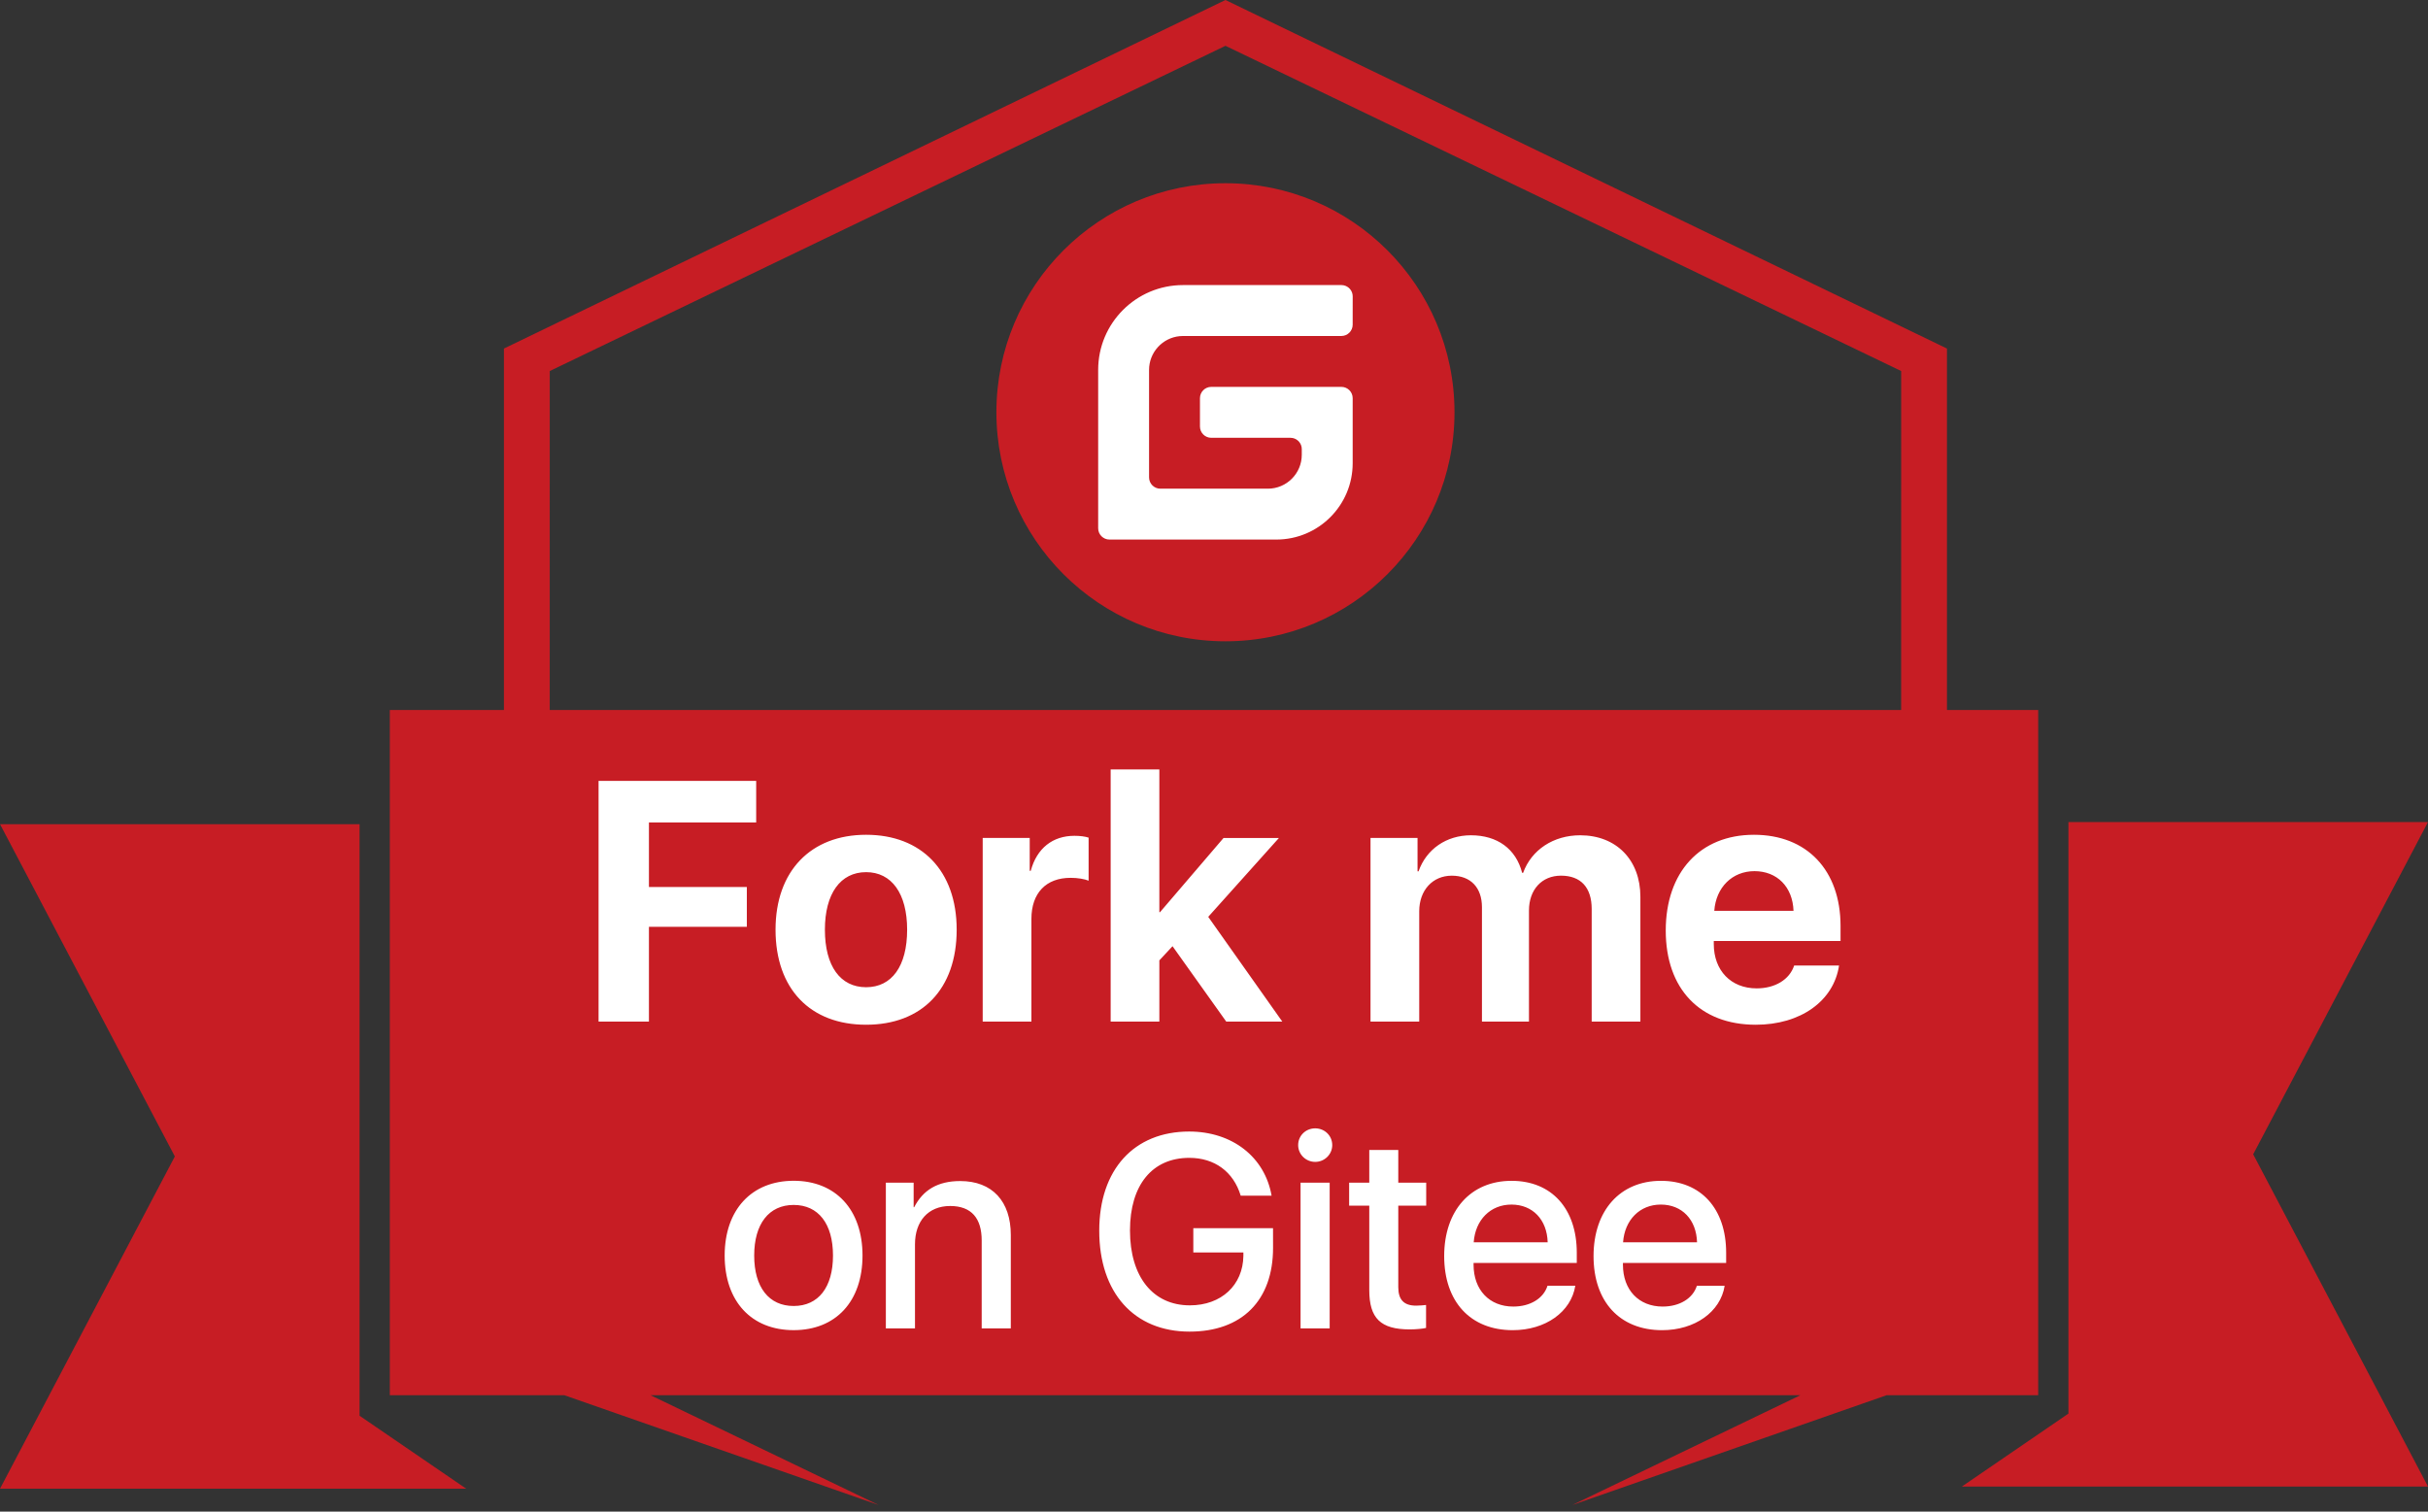 
<svg fill='#C71D24' height='66' viewbox='0 0 106 66' width='106' xmlns='http://www.w3.org/2000/svg'>
<rect width="100%" height="100%" fill="#333333" stroke="none"/>
<g transform=''>
<path d='m53.5 0 31.499 15.218-0 15.782h3.983v29.917l-6.616-0-13.72 4.793 9.956-4.793h-50.203l9.956 4.793-13.721-4.793-7.616 0v-29.917h4.982v-15.782zm.001 2-29.5 14.2-.001 14.8h58.999l.001-14.8zm32.148 62.906h20.351l-7.632-14.507 7.632-14.507h-15.698v25.828zm-69.951-28.92v25.828l4.654 3.185h-20.351l7.632-14.507-7.632-14.507zm37.802-27.986c5.523 0 10 4.477 10 10s-4.477 10-10 10-10-4.477-10-10 4.477-10 10-10z' fill='#C71D24' xmlns='http://www.w3.org/2000/svg'></path>
<path d='m28.331 44.604h-2.199v-10.508h6.881v1.813h-4.682v2.818h4.274v1.74h-4.274zm9.481.138c-2.432 0-3.954-1.558-3.954-4.151 0-2.563 1.544-4.143 3.954-4.143 2.418 0 3.954 1.573 3.954 4.143 0 2.6-1.522 4.151-3.954 4.151zm0-1.638c1.121 0 1.791-.918 1.791-2.512 0-1.58-.677-2.512-1.791-2.512-1.121 0-1.799.939-1.799 2.512 0 1.595.677 2.512 1.799 2.512zm5.09 1.5v-8.017h2.053v1.435h.044c.269-.99.961-1.529 1.908-1.529.248 0 .466.029.619.08v1.879c-.182-.073-.473-.124-.786-.124-1.078 0-1.711.67-1.711 1.791v4.486zm7.741-4.777 2.774-3.24h2.418l-3.087 3.444 3.233 4.573h-2.447l-2.345-3.291-.575.619v2.672h-2.126v-11.01h2.126v6.233zm9.19 4.777v-8.017h2.053v1.456h.044c.342-.968 1.216-1.573 2.286-1.573 1.151 0 1.966.59 2.236 1.638h.044c.364-1.005 1.325-1.638 2.49-1.638 1.573 0 2.629 1.07 2.629 2.687v5.447h-2.126v-4.915c0-.939-.473-1.456-1.34-1.456-.837 0-1.398.612-1.398 1.522v4.85h-2.053v-4.995c0-.859-.495-1.376-1.318-1.376-.837 0-1.42.641-1.42 1.551v4.821zm18.496-2.447h1.959c-.233 1.551-1.682 2.585-3.634 2.585-2.439 0-3.932-1.566-3.932-4.114s1.5-4.18 3.852-4.18c2.308 0 3.779 1.544 3.779 3.983v.655h-5.534v.131c0 1.158.75 1.937 1.871 1.937.801 0 1.435-.379 1.638-.998zm-1.733-4.121c-.968 0-1.682.706-1.755 1.733h3.459c-.036-1.049-.721-1.733-1.704-1.733zm-41.947 20.041c-1.84 0-3.012-1.254-3.012-3.258 0-1.998 1.178-3.264 3.012-3.264 1.834 0 3.006 1.26 3.006 3.264 0 2.004-1.166 3.258-3.006 3.258zm0-1.055c1.078 0 1.717-.814 1.717-2.203 0-1.389-.639-2.209-1.717-2.209s-1.723.826-1.723 2.209c0 1.389.645 2.203 1.723 2.203zm4.025.979v-6.363h1.213v1.072h.023c.387-.75 1.025-1.143 2.01-1.143 1.406 0 2.209.891 2.209 2.355v4.078h-1.271v-3.838c0-.967-.445-1.506-1.377-1.506-.961 0-1.535.668-1.535 1.67v3.674zm16.904-3.516c0 2.291-1.354 3.656-3.645 3.656-2.42 0-3.943-1.693-3.943-4.406 0-2.666 1.518-4.33 3.926-4.33 1.881 0 3.305 1.113 3.598 2.801h-1.348c-.316-1.049-1.143-1.652-2.244-1.652-1.617 0-2.59 1.184-2.59 3.17 0 2.021 1.002 3.27 2.613 3.27 1.371 0 2.32-.879 2.338-2.162v-.146h-2.186v-1.061h3.48zm1.201 3.516v-6.363h1.271v6.363zm.639-7.271c-.41 0-.744-.328-.744-.732 0-.416.334-.732.744-.732.41 0 .744.316.744.732 0 .404-.334.732-.744.732zm2.361-.521h1.266v1.43h1.219v1.002h-1.219v3.557c0 .551.246.809.779.809.135 0 .352-.018.434-.029v1.002c-.141.035-.439.064-.715.064-1.271 0-1.764-.486-1.764-1.717v-3.686h-.879v-1.002h.879zm7.781 5.93h1.213c-.182 1.143-1.301 1.939-2.73 1.939-1.846 0-2.994-1.242-2.994-3.234s1.16-3.287 2.941-3.287c1.746 0 2.848 1.213 2.848 3.141v.445h-4.506v.076c0 1.102.691 1.828 1.734 1.828.738 0 1.318-.352 1.494-.908zm-1.576-3.545c-.914 0-1.576.668-1.646 1.646h3.229c-.029-.99-.656-1.646-1.582-1.646zm6.527-1.037c1.746 0 2.848 1.213 2.848 3.141v.445h-4.506v.076c0 1.102.691 1.828 1.734 1.828.738 0 1.318-.352 1.494-.908h1.213c-.182 1.143-1.301 1.939-2.73 1.939-1.846 0-2.994-1.242-2.994-3.234s1.16-3.287 2.941-3.287zm-.006 1.037c-.914 0-1.576.668-1.646 1.646h3.229c-.029-.99-.656-1.646-1.582-1.646zm-13.943-40.147.089.008c.23.042.405.244.404.486l-.001 1.235c-0.0.273-.222.494-.494.494h-6.913l-.143.007c-.751.072-1.339.705-1.339 1.475l0 4.691c0.0.273.221.494.494.494h4.692c.818 0 1.481-.663 1.481-1.481v-.247l-.008-.089c-.042-.23-.243-.405-.486-.405l-3.457 0c-.273-0-.494-.221-.494-.494l0-1.235c0-.273.221-.494.494-.494h5.679c.273 0 .494.221.494.494v2.839c0 1.841-1.492 3.333-3.333 3.333h-7.284c-.273 0-.494-.221-.494-.494v-6.913c0-2.045 1.658-3.704 3.704-3.704z' fill='#fff' xmlns='http://www.w3.org/2000/svg'></path>
</g>
</svg>
